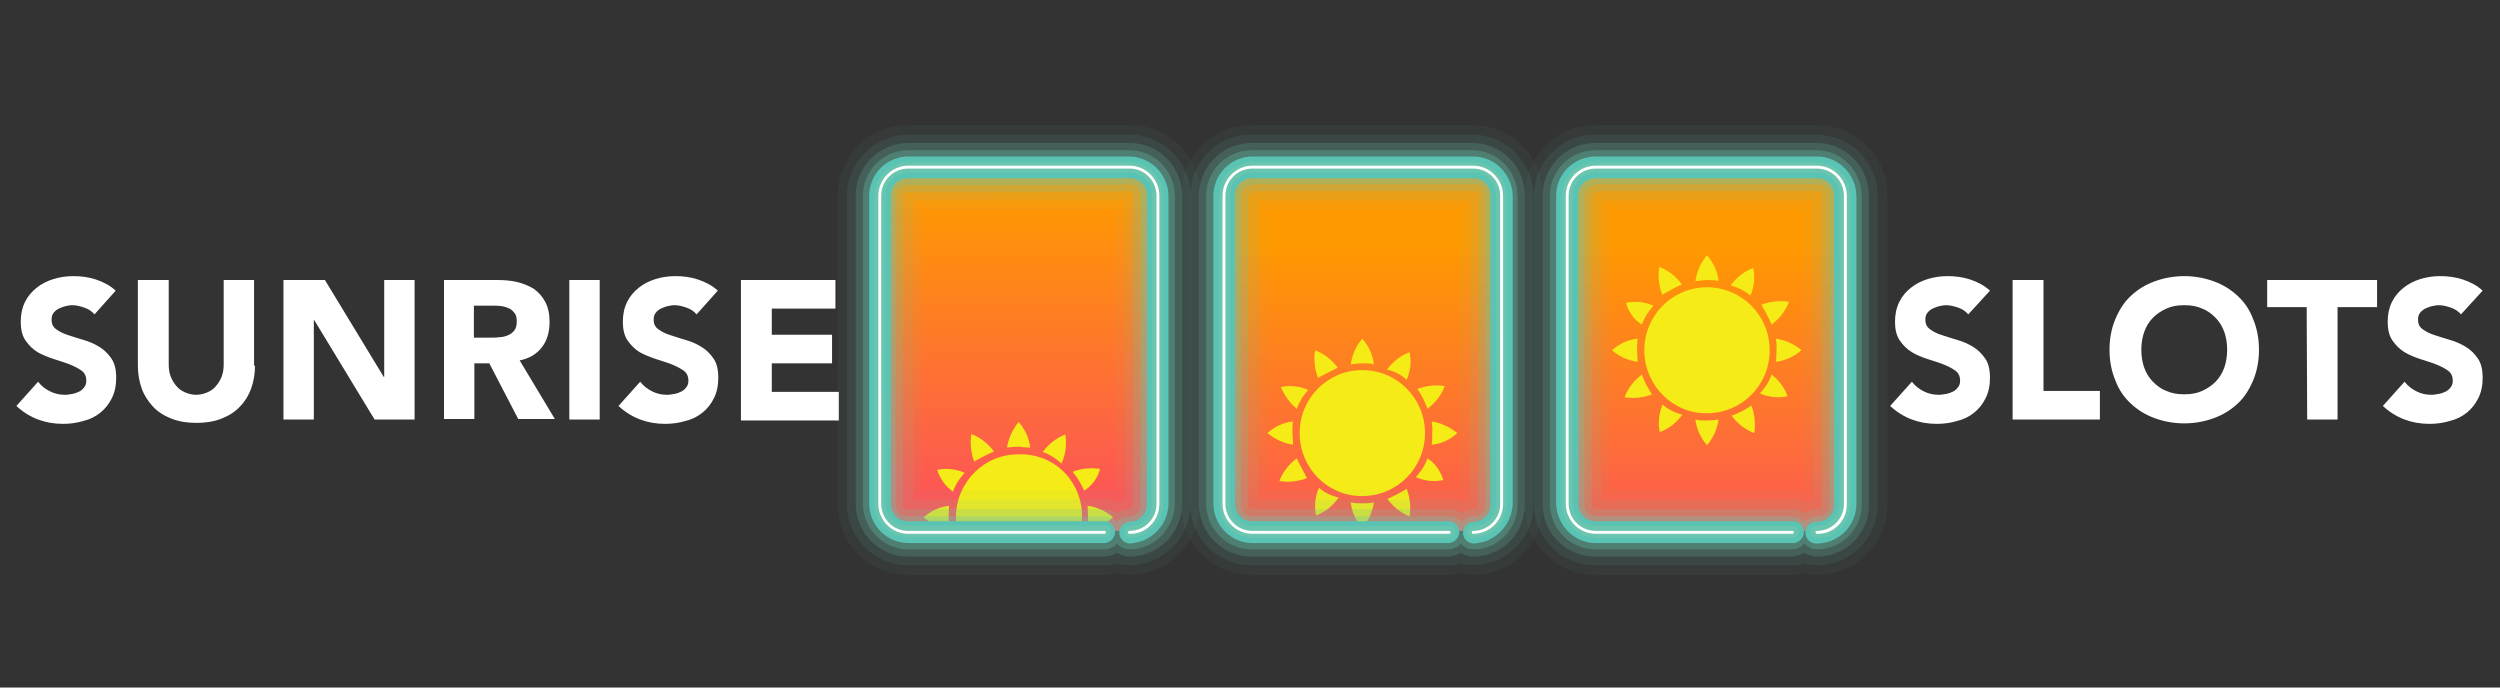 <svg width="200" height="55" viewBox="0 0 200 55" fill="none" xmlns="http://www.w3.org/2000/svg">
<rect x="0" y="0" width="200" height="55" fill="#333333" stroke="none"/>
<path d="M7.559 25.151C7.366 24.919 7.096 24.725 6.749 24.609C6.402 24.492 6.094 24.415 5.785 24.415C5.592 24.415 5.438 24.454 5.245 24.492C5.052 24.531 4.898 24.609 4.705 24.686C4.551 24.764 4.397 24.88 4.281 25.035C4.165 25.19 4.127 25.345 4.127 25.578C4.127 25.926 4.242 26.159 4.512 26.352C4.782 26.546 5.091 26.701 5.477 26.817C5.862 26.934 6.286 27.089 6.711 27.205C7.135 27.321 7.559 27.515 7.945 27.747C8.33 27.98 8.639 28.29 8.909 28.678C9.179 29.065 9.295 29.569 9.295 30.228C9.295 30.848 9.179 31.39 8.947 31.855C8.716 32.32 8.408 32.708 8.022 33.018C7.636 33.328 7.173 33.56 6.672 33.676C6.171 33.831 5.592 33.909 5.052 33.909C4.32 33.909 3.664 33.793 3.047 33.56C2.43 33.328 1.851 32.979 1.312 32.475L3.047 30.538C3.317 30.886 3.625 31.119 4.011 31.313C4.397 31.506 4.782 31.584 5.207 31.584C5.399 31.584 5.592 31.545 5.824 31.506C6.016 31.468 6.209 31.39 6.364 31.313C6.518 31.235 6.672 31.08 6.749 30.964C6.865 30.809 6.904 30.654 6.904 30.46C6.904 30.111 6.788 29.84 6.518 29.646C6.248 29.453 5.939 29.298 5.554 29.143C5.168 28.988 4.744 28.871 4.281 28.716C3.818 28.561 3.433 28.406 3.008 28.174C2.623 27.941 2.314 27.631 2.044 27.244C1.774 26.856 1.659 26.352 1.659 25.733C1.659 25.151 1.774 24.609 2.006 24.144C2.237 23.679 2.546 23.33 2.931 23.02C3.317 22.71 3.78 22.477 4.281 22.322C4.782 22.167 5.322 22.09 5.862 22.09C6.479 22.09 7.096 22.167 7.675 22.361C8.253 22.555 8.793 22.826 9.256 23.252L7.559 25.151ZM20.401 29.259C20.401 29.918 20.286 30.538 20.093 31.08C19.9 31.623 19.591 32.126 19.206 32.514C18.82 32.94 18.319 33.25 17.74 33.483C17.162 33.715 16.468 33.831 15.735 33.831C14.964 33.831 14.27 33.715 13.691 33.483C13.113 33.25 12.611 32.94 12.226 32.514C11.84 32.088 11.531 31.623 11.338 31.08C11.146 30.538 11.03 29.918 11.03 29.259V22.4H13.498V29.143C13.498 29.491 13.537 29.801 13.652 30.111C13.768 30.421 13.922 30.654 14.115 30.886C14.308 31.119 14.539 31.274 14.809 31.39C15.079 31.506 15.388 31.584 15.696 31.584C16.005 31.584 16.314 31.506 16.583 31.39C16.853 31.274 17.085 31.119 17.278 30.886C17.47 30.654 17.625 30.421 17.74 30.111C17.856 29.801 17.895 29.491 17.895 29.143V22.4H20.324V29.259H20.401ZM22.677 22.4H25.993L30.698 30.15H30.737V22.4H33.166V33.56H29.966L25.145 25.616H25.106V33.56H22.677V22.4ZM35.442 22.4H39.723C40.301 22.4 40.841 22.439 41.342 22.555C41.844 22.671 42.306 22.865 42.692 23.097C43.078 23.369 43.386 23.717 43.618 24.144C43.849 24.57 43.965 25.112 43.965 25.771C43.965 26.546 43.772 27.244 43.348 27.786C42.924 28.329 42.345 28.678 41.574 28.833L44.389 33.522H41.458L39.144 29.065H37.949V33.522H35.519V22.4H35.442ZM37.871 27.011H39.298C39.53 27.011 39.761 27.011 39.993 26.973C40.224 26.973 40.455 26.895 40.648 26.817C40.841 26.74 40.995 26.624 41.15 26.43C41.265 26.275 41.342 26.043 41.342 25.733C41.342 25.461 41.304 25.229 41.188 25.074C41.072 24.919 40.918 24.764 40.764 24.686C40.571 24.609 40.378 24.531 40.147 24.492C39.916 24.454 39.684 24.454 39.491 24.454H37.91V27.011H37.871ZM45.546 22.4H47.976V33.56H45.546V22.4ZM55.727 25.151C55.534 24.919 55.264 24.725 54.917 24.609C54.57 24.492 54.262 24.415 53.953 24.415C53.76 24.415 53.606 24.454 53.413 24.492C53.221 24.531 53.066 24.609 52.873 24.686C52.719 24.764 52.565 24.88 52.449 25.035C52.334 25.19 52.295 25.345 52.295 25.578C52.295 25.926 52.411 26.159 52.681 26.352C52.951 26.546 53.259 26.701 53.645 26.817C54.03 26.934 54.455 27.089 54.879 27.205C55.303 27.321 55.727 27.515 56.113 27.747C56.499 27.98 56.807 28.29 57.077 28.678C57.347 29.065 57.463 29.569 57.463 30.228C57.463 30.848 57.347 31.39 57.116 31.855C56.884 32.32 56.576 32.708 56.19 33.018C55.804 33.328 55.342 33.56 54.84 33.676C54.339 33.831 53.76 33.909 53.221 33.909C52.488 33.909 51.832 33.793 51.215 33.56C50.598 33.328 50.02 32.979 49.48 32.475L51.215 30.538C51.485 30.886 51.794 31.119 52.179 31.313C52.565 31.506 52.951 31.584 53.375 31.584C53.568 31.584 53.76 31.545 53.992 31.506C54.185 31.468 54.377 31.39 54.532 31.313C54.686 31.235 54.84 31.08 54.917 30.964C55.033 30.809 55.072 30.654 55.072 30.46C55.072 30.111 54.956 29.84 54.686 29.646C54.416 29.453 54.108 29.298 53.722 29.143C53.336 28.988 52.912 28.871 52.449 28.716C51.986 28.561 51.601 28.406 51.176 28.174C50.791 27.941 50.482 27.631 50.212 27.244C49.943 26.856 49.827 26.352 49.827 25.733C49.827 25.151 49.943 24.609 50.174 24.144C50.405 23.679 50.714 23.33 51.099 23.02C51.485 22.71 51.948 22.477 52.449 22.322C52.951 22.167 53.49 22.09 54.03 22.09C54.647 22.09 55.264 22.167 55.843 22.361C56.421 22.555 56.961 22.826 57.424 23.252L55.727 25.151ZM59.314 22.4H66.834V24.686H61.743V26.779H66.564V29.065H61.743V31.351H67.104V33.638H59.275V22.4H59.314Z" fill="white"/>
<path d="M157.462 25.151C157.27 24.919 157 24.725 156.653 24.609C156.305 24.492 155.997 24.415 155.688 24.415C155.496 24.415 155.341 24.454 155.149 24.492C154.956 24.531 154.801 24.609 154.609 24.686C154.454 24.764 154.3 24.88 154.184 25.035C154.069 25.19 154.03 25.345 154.03 25.578C154.03 25.926 154.146 26.159 154.416 26.352C154.686 26.546 154.994 26.701 155.38 26.817C155.766 26.934 156.19 27.089 156.614 27.205C157.038 27.321 157.462 27.515 157.848 27.747C158.234 27.98 158.542 28.29 158.812 28.678C159.082 29.065 159.198 29.569 159.198 30.228C159.198 30.848 159.082 31.39 158.851 31.855C158.619 32.32 158.311 32.708 157.925 33.018C157.54 33.328 157.077 33.56 156.575 33.676C156.074 33.831 155.496 33.909 154.956 33.909C154.223 33.909 153.567 33.793 152.95 33.56C152.333 33.328 151.755 32.979 151.215 32.475L152.95 30.538C153.22 30.886 153.529 31.119 153.914 31.313C154.3 31.506 154.686 31.584 155.11 31.584C155.303 31.584 155.496 31.545 155.727 31.506C155.92 31.468 156.113 31.39 156.267 31.313C156.421 31.235 156.575 31.08 156.653 30.964C156.768 30.809 156.807 30.654 156.807 30.46C156.807 30.111 156.691 29.84 156.421 29.646C156.151 29.453 155.843 29.298 155.457 29.143C155.071 28.988 154.647 28.871 154.184 28.716C153.722 28.561 153.336 28.406 152.95 28.174C152.565 27.941 152.256 27.631 151.986 27.244C151.716 26.856 151.6 26.352 151.6 25.733C151.6 25.151 151.716 24.609 151.948 24.144C152.179 23.679 152.487 23.33 152.873 23.02C153.259 22.71 153.722 22.477 154.223 22.322C154.724 22.167 155.264 22.09 155.804 22.09C156.421 22.09 157.038 22.167 157.617 22.361C158.195 22.555 158.735 22.826 159.198 23.252L157.462 25.151ZM161.049 22.4H163.479V31.274H167.991V33.56H161.01V22.4H161.049ZM168.762 27.98C168.762 27.089 168.916 26.275 169.225 25.539C169.533 24.802 169.919 24.182 170.459 23.679C170.999 23.175 171.616 22.787 172.349 22.516C173.081 22.245 173.891 22.09 174.74 22.09C175.588 22.09 176.398 22.245 177.131 22.516C177.864 22.787 178.481 23.175 179.02 23.679C179.56 24.182 179.985 24.802 180.255 25.539C180.563 26.275 180.717 27.089 180.717 27.98C180.717 28.871 180.563 29.685 180.255 30.421C179.946 31.158 179.56 31.778 179.02 32.281C178.481 32.785 177.864 33.173 177.131 33.444C176.398 33.715 175.588 33.87 174.74 33.87C173.891 33.87 173.081 33.715 172.349 33.444C171.616 33.173 170.999 32.785 170.459 32.281C169.919 31.778 169.495 31.158 169.225 30.421C168.916 29.685 168.762 28.871 168.762 27.98ZM171.307 27.98C171.307 28.523 171.385 28.988 171.539 29.414C171.693 29.84 171.924 30.228 172.233 30.538C172.541 30.848 172.889 31.119 173.313 31.274C173.737 31.468 174.2 31.545 174.74 31.545C175.28 31.545 175.742 31.468 176.167 31.274C176.591 31.08 176.938 30.848 177.246 30.538C177.555 30.228 177.786 29.84 177.941 29.414C178.095 28.988 178.172 28.484 178.172 27.98C178.172 27.476 178.095 26.973 177.941 26.546C177.786 26.12 177.555 25.733 177.246 25.422C176.938 25.112 176.591 24.841 176.167 24.686C175.742 24.492 175.28 24.415 174.74 24.415C174.2 24.415 173.737 24.492 173.313 24.686C172.889 24.88 172.541 25.112 172.233 25.422C171.924 25.733 171.693 26.12 171.539 26.546C171.385 26.973 171.307 27.476 171.307 27.98ZM184.535 24.57H181.373V22.4H190.166V24.57H187.004V33.56H184.574L184.535 24.57ZM196.876 25.151C196.683 24.919 196.413 24.725 196.066 24.609C195.719 24.492 195.411 24.415 195.102 24.415C194.909 24.415 194.755 24.454 194.562 24.492C194.369 24.531 194.215 24.609 194.022 24.686C193.868 24.764 193.714 24.88 193.598 25.035C193.482 25.19 193.444 25.345 193.444 25.578C193.444 25.926 193.56 26.159 193.83 26.352C194.1 26.546 194.408 26.701 194.794 26.817C195.179 26.934 195.604 27.089 196.028 27.205C196.452 27.321 196.876 27.515 197.262 27.747C197.648 27.98 197.956 28.29 198.226 28.678C198.496 29.065 198.612 29.569 198.612 30.228C198.612 30.848 198.496 31.39 198.265 31.855C198.033 32.32 197.725 32.708 197.339 33.018C196.953 33.328 196.491 33.56 195.989 33.676C195.488 33.831 194.909 33.909 194.369 33.909C193.637 33.909 192.981 33.793 192.364 33.56C191.747 33.328 191.169 32.979 190.629 32.475L192.364 30.538C192.634 30.886 192.943 31.119 193.328 31.313C193.714 31.506 194.1 31.584 194.524 31.584C194.717 31.584 194.909 31.545 195.141 31.506C195.334 31.468 195.526 31.39 195.681 31.313C195.835 31.235 195.989 31.08 196.066 30.964C196.182 30.809 196.221 30.654 196.221 30.46C196.221 30.111 196.105 29.84 195.835 29.646C195.565 29.453 195.256 29.298 194.871 29.143C194.485 28.988 194.061 28.871 193.598 28.716C193.135 28.561 192.75 28.406 192.364 28.174C191.978 27.941 191.67 27.631 191.4 27.244C191.13 26.856 191.014 26.352 191.014 25.733C191.014 25.151 191.13 24.609 191.361 24.144C191.593 23.679 191.901 23.33 192.287 23.02C192.673 22.71 193.135 22.477 193.637 22.322C194.138 22.167 194.678 22.09 195.218 22.09C195.835 22.09 196.452 22.167 197.03 22.361C197.609 22.555 198.149 22.826 198.612 23.252L196.876 25.151Z" fill="white"/>
<path d="M90.358 42.474C91.554 42.474 92.518 41.505 92.518 40.343V15.658C92.518 14.457 91.554 13.488 90.397 13.488H72.657C71.461 13.488 70.497 14.457 70.497 15.658V40.304C70.497 41.505 71.461 42.474 72.618 42.474H88.353" fill="url(#paint0_linear_627_71)"/>
<path d="M117.932 42.474C119.128 42.474 120.092 41.505 120.092 40.343V15.658C120.092 14.457 119.128 13.488 117.932 13.488H100.231C99.035 13.488 98.071 14.457 98.071 15.658V40.304C98.071 41.505 99.035 42.474 100.231 42.474H115.966" fill="url(#paint1_linear_627_71)"/>
<path d="M145.391 42.474C146.587 42.474 147.551 41.505 147.551 40.343V15.658C147.551 14.457 146.587 13.488 145.391 13.488H127.69C126.494 13.488 125.53 14.457 125.53 15.658V40.304C125.53 41.505 126.494 42.474 127.69 42.474H143.425" fill="url(#paint2_linear_627_71)"/>
<path d="M103.973 34.646C103.973 31.856 106.209 29.609 108.986 29.609C111.763 29.609 114 31.856 114 34.646C114 37.437 111.763 39.684 108.986 39.684C106.248 39.723 104.011 37.475 103.973 34.724V34.646ZM103.741 32.709C103.934 32.166 104.243 31.624 104.667 31.198C103.973 30.887 103.201 30.81 102.469 30.965C102.738 31.624 103.201 32.244 103.741 32.709ZM107.019 29.415C106.556 28.795 105.939 28.291 105.207 28.02C105.091 28.756 105.168 29.531 105.438 30.229C105.939 29.957 106.479 29.686 107.019 29.415ZM108.986 29.066C109.295 29.066 109.603 29.066 109.912 29.144C109.834 28.369 109.487 27.671 108.986 27.09C108.485 27.671 108.176 28.369 108.06 29.144C108.369 29.105 108.678 29.066 108.986 29.066ZM114.192 32.709C114.809 32.244 115.311 31.624 115.581 30.887C114.848 30.771 114.077 30.849 113.383 31.12C113.73 31.585 114 32.127 114.192 32.709ZM116.583 34.646C116.005 34.181 115.311 33.833 114.539 33.716C114.578 34.026 114.617 34.336 114.578 34.646C114.578 34.956 114.578 35.266 114.539 35.576C115.311 35.499 116.005 35.189 116.583 34.646ZM112.534 30.384C112.843 29.686 112.92 28.911 112.765 28.175C112.033 28.446 111.416 28.95 110.953 29.57C111.57 29.686 112.11 29.996 112.534 30.384ZM108.986 40.265C108.678 40.265 108.369 40.265 108.06 40.188C108.138 40.963 108.485 41.66 108.986 42.242C109.487 41.66 109.796 40.963 109.912 40.188C109.603 40.265 109.295 40.265 108.986 40.265ZM103.394 34.646C103.394 34.336 103.394 34.026 103.433 33.716C102.661 33.794 101.967 34.143 101.389 34.646C101.967 35.111 102.661 35.46 103.433 35.576C103.471 35.305 103.394 34.995 103.394 34.646ZM114.192 36.661C114 37.243 113.652 37.746 113.267 38.173C113.961 38.483 114.732 38.56 115.465 38.405C115.234 37.669 114.809 37.049 114.192 36.661ZM110.991 39.916C111.454 40.537 112.071 41.04 112.765 41.312C112.881 40.575 112.804 39.8 112.534 39.103C112.033 39.413 111.531 39.684 110.991 39.916ZM105.515 39.025C105.207 39.723 105.13 40.498 105.284 41.234C106.017 40.963 106.634 40.459 107.096 39.8C106.518 39.684 105.978 39.413 105.515 39.025ZM103.741 36.661C103.124 37.126 102.623 37.746 102.353 38.483C103.086 38.599 103.857 38.522 104.551 38.25C104.32 37.746 103.973 37.204 103.741 36.661Z" fill="#F5EB16"/>
<mask id="mask0_627_71" style="mask-type:luminance" maskUnits="userSpaceOnUse" x="70" y="13" width="23" height="30">
<path d="M90.358 42.474C91.554 42.474 92.518 41.505 92.518 40.343V15.658C92.518 14.457 91.554 13.488 90.397 13.488H72.657C71.461 13.488 70.497 14.457 70.497 15.658V40.304C70.497 41.505 71.461 42.474 72.618 42.474H90.358Z" fill="white"/>
</mask>
<g mask="url(#mask0_627_71)">
<path d="M88.005 37.513C87.273 37.397 86.501 37.474 85.807 37.745C86.193 38.21 86.501 38.714 86.733 39.257C87.35 38.869 87.813 38.249 88.005 37.513ZM85.229 34.761C84.496 35.033 83.879 35.536 83.416 36.157C83.995 36.35 84.496 36.699 84.92 37.087C85.267 36.35 85.344 35.536 85.229 34.761ZM87.041 41.388C87.041 41.698 87.041 42.008 87.003 42.318C87.774 42.24 88.468 41.892 89.047 41.388C88.468 40.884 87.774 40.574 87.003 40.458C87.003 40.768 87.041 41.078 87.041 41.388ZM81.488 36.35C78.75 36.312 76.513 38.559 76.475 41.31V41.388C76.475 42.008 76.59 42.589 76.822 43.132C79.984 43.132 83.069 43.248 86.154 43.248C87.234 40.768 86.116 37.823 83.609 36.738C82.954 36.467 82.221 36.312 81.488 36.35ZM76.243 39.334C76.436 38.753 76.783 38.249 77.169 37.823C76.475 37.513 75.703 37.435 74.971 37.59C75.202 38.288 75.626 38.908 76.243 39.334ZM82.414 35.808C82.336 35.033 81.989 34.335 81.488 33.754C81.025 34.335 80.678 35.033 80.562 35.808C80.871 35.769 81.18 35.73 81.488 35.73C81.796 35.769 82.067 35.808 82.414 35.808ZM75.896 41.388C75.896 41.078 75.896 40.768 75.935 40.458C75.163 40.535 74.469 40.884 73.891 41.388C74.469 41.892 75.163 42.202 75.935 42.318C75.896 42.008 75.896 41.698 75.896 41.388ZM79.521 36.118C79.058 35.498 78.441 34.994 77.709 34.723C77.593 35.459 77.67 36.234 77.94 36.931C78.441 36.621 78.981 36.35 79.521 36.118Z" fill="#F5EB16"/>
</g>
<path opacity="0.05" d="M145.353 46C145.006 46 144.659 45.961 144.35 45.806C144.042 45.922 143.695 46 143.348 46H127.613C124.528 46 121.982 43.52 121.982 40.381V15.658C121.982 12.558 124.451 10 127.574 10H145.353C148.438 10 150.984 12.48 150.984 15.619V40.342C150.984 43.442 148.477 46 145.353 46ZM143.425 39.218C143.733 39.218 144.003 39.257 144.312 39.335V16.782H128.808V39.218H143.425Z" fill="#6AC5AE"/>
<path opacity="0.1" d="M145.353 45.224C145.006 45.224 144.697 45.185 144.35 45.069C144.041 45.185 143.694 45.263 143.347 45.224H127.613C124.913 45.224 122.715 43.054 122.715 40.341V15.657C122.715 12.944 124.913 10.735 127.613 10.774H145.314C148.014 10.774 150.212 12.983 150.212 15.657V40.303C150.251 43.054 148.052 45.224 145.353 45.224ZM143.424 39.954C143.772 39.954 144.08 39.992 144.427 40.109C144.659 40.031 144.851 39.992 145.083 39.954V16.044H128.114V39.992L143.424 39.954Z" fill="#6AC5AE"/>
<path opacity="0.2" d="M145.353 44.527C145.006 44.527 144.659 44.411 144.35 44.217C144.042 44.411 143.695 44.489 143.347 44.527H127.613C125.299 44.527 123.409 42.667 123.409 40.342V15.658C123.409 13.332 125.26 11.472 127.574 11.434H145.314C147.628 11.434 149.479 13.294 149.518 15.619V40.303C149.557 42.59 147.782 44.45 145.507 44.527H145.353ZM127.69 15.386C127.497 15.386 127.343 15.541 127.343 15.735V40.381C127.343 40.575 127.497 40.73 127.69 40.73H143.425C143.772 40.73 144.119 40.846 144.427 41.04C144.736 40.846 145.083 40.768 145.43 40.73C145.623 40.73 145.777 40.575 145.777 40.381V15.658C145.777 15.464 145.623 15.309 145.43 15.309H127.729V15.386H127.69Z" fill="#6AC5AE"/>
<path opacity="0.3" d="M145.353 43.947C144.967 43.947 144.62 43.792 144.35 43.482C144.118 43.792 143.733 43.947 143.347 43.947H127.612C125.646 43.947 124.026 42.358 123.987 40.343V15.658C123.987 13.682 125.568 12.054 127.574 12.016H145.314C147.281 12.016 148.901 13.604 148.939 15.62V40.304C148.978 42.28 147.396 43.908 145.43 43.947H145.353ZM127.69 14.806C127.188 14.806 126.764 15.193 126.764 15.697V40.382C126.764 40.885 127.15 41.312 127.651 41.312H143.424C143.81 41.312 144.157 41.467 144.427 41.777C144.658 41.467 145.044 41.312 145.43 41.312C145.931 41.312 146.355 40.924 146.355 40.42V15.658C146.355 15.155 145.97 14.728 145.468 14.728H127.728V14.806H127.69Z" fill="#6AC5AE"/>
<path d="M145.353 43.482C144.852 43.521 144.466 43.133 144.428 42.668C144.389 42.203 144.775 41.777 145.237 41.738H145.353C146.124 41.738 146.741 41.157 146.741 40.382V15.658C146.741 14.883 146.163 14.263 145.392 14.263H127.652C126.88 14.263 126.263 14.883 126.263 15.62V40.304C126.263 41.079 126.88 41.699 127.613 41.699H143.386C143.888 41.66 144.273 42.048 144.312 42.513C144.35 42.978 143.965 43.404 143.502 43.443H127.652C125.916 43.443 124.528 42.009 124.489 40.266V15.658C124.489 13.915 125.916 12.52 127.652 12.52H145.353C147.089 12.52 148.477 13.953 148.515 15.658V40.304C148.515 42.048 147.089 43.482 145.353 43.482Z" fill="#59C3B4"/>
<path d="M145.353 43.017C145.083 43.055 144.852 42.862 144.852 42.59C144.813 42.319 145.006 42.087 145.276 42.087H145.353C146.317 42.087 147.127 41.312 147.166 40.343V15.62C147.166 14.651 146.394 13.837 145.43 13.798H127.652C126.688 13.798 125.878 14.573 125.839 15.542V40.265C125.839 41.234 126.61 42.048 127.575 42.087H143.386C143.656 42.048 143.888 42.242 143.888 42.513C143.926 42.784 143.733 43.017 143.464 43.017H127.652C126.186 43.017 124.991 41.815 124.952 40.343V15.658C124.952 14.186 126.148 12.984 127.652 12.984H145.353C146.819 12.984 148.053 14.224 148.053 15.697V40.343C148.053 41.815 146.896 43.017 145.43 43.017H145.353Z" fill="#6AC5AE"/>
<path d="M145.353 42.705C145.276 42.705 145.238 42.666 145.238 42.589C145.238 42.511 145.276 42.472 145.353 42.472C146.549 42.472 147.513 41.504 147.513 40.341V15.656C147.513 14.455 146.549 13.486 145.353 13.486H127.652C126.456 13.486 125.492 14.455 125.492 15.656V40.302C125.492 41.504 126.456 42.472 127.652 42.472H143.386C143.464 42.472 143.502 42.511 143.502 42.589C143.502 42.666 143.464 42.705 143.386 42.705H127.652C126.341 42.705 125.261 41.62 125.261 40.302V15.656C125.261 14.339 126.341 13.254 127.652 13.254H145.353C146.665 13.254 147.744 14.339 147.744 15.656V40.302C147.783 41.581 146.78 42.666 145.508 42.705H145.353Z" fill="white"/>
<path opacity="0.05" d="M117.856 46C117.509 46 117.2 45.961 116.853 45.806C116.545 45.922 116.198 46 115.851 46H100.116C97.031 46 94.485 43.52 94.485 40.381V15.658C94.485 12.558 96.954 10 100.077 10H117.779C120.864 10 123.409 12.48 123.409 15.619V40.342C123.448 43.442 120.98 45.961 117.933 46H117.856ZM115.928 39.218C116.236 39.218 116.506 39.257 116.815 39.335V16.782H101.311V39.218H115.928Z" fill="#6AC5AE"/>
<path opacity="0.1" d="M117.856 45.224C117.509 45.224 117.2 45.185 116.853 45.069C116.544 45.185 116.197 45.263 115.85 45.224H100.116C97.416 45.224 95.218 43.054 95.218 40.341V15.657C95.218 12.944 97.416 10.735 100.116 10.774H117.779C120.478 10.774 122.676 12.983 122.676 15.657V40.303C122.715 42.976 120.594 45.146 117.933 45.185C117.894 45.224 117.894 45.224 117.856 45.224ZM115.927 39.954C116.274 39.954 116.583 39.992 116.93 40.109C117.161 40.031 117.354 39.992 117.586 39.954V16.044H100.617V39.992L115.927 39.954Z" fill="#6AC5AE"/>
<path opacity="0.2" d="M117.856 44.527C117.509 44.527 117.162 44.411 116.853 44.217C116.545 44.411 116.197 44.489 115.85 44.527H100.116C97.802 44.527 95.951 42.667 95.912 40.342V15.658C95.912 13.332 97.763 11.472 100.077 11.434H117.779C120.093 11.434 121.982 13.294 121.982 15.619V40.303C122.021 42.59 120.247 44.45 118.01 44.527H117.856ZM100.193 15.386C100 15.386 99.846 15.541 99.846 15.735V40.381C99.846 40.575 100 40.73 100.193 40.73H115.928C116.275 40.73 116.622 40.846 116.93 41.04C117.239 40.846 117.586 40.768 117.933 40.73C118.126 40.73 118.28 40.575 118.28 40.381V15.658C118.28 15.464 118.126 15.309 117.933 15.309H100.231V15.386H100.193Z" fill="#6AC5AE"/>
<path opacity="0.3" d="M117.855 43.947C117.47 43.947 117.123 43.792 116.853 43.482C116.621 43.792 116.236 43.947 115.85 43.947H100.115C98.148 43.947 96.529 42.358 96.49 40.343V15.658C96.49 13.682 98.071 12.054 100.077 12.016H117.778C119.745 12.016 121.365 13.604 121.403 15.62V40.304C121.442 42.242 119.938 43.869 118.01 43.947H117.855ZM100.193 14.806C99.691 14.806 99.267 15.193 99.267 15.697V40.382C99.267 40.885 99.653 41.312 100.154 41.312H115.927C116.313 41.312 116.66 41.467 116.93 41.777C117.161 41.467 117.547 41.312 117.933 41.312C118.434 41.312 118.858 40.924 118.858 40.42V15.658C118.858 15.155 118.472 14.728 117.971 14.728H100.231V14.806H100.193Z" fill="#6AC5AE"/>
<path d="M117.856 43.482C117.355 43.443 117.008 43.017 117.046 42.552C117.085 42.126 117.432 41.777 117.856 41.738C118.627 41.738 119.244 41.118 119.244 40.382V15.658C119.244 14.883 118.666 14.263 117.895 14.263H100.193C99.422 14.263 98.805 14.845 98.805 15.62V40.304C98.805 41.079 99.383 41.699 100.155 41.699H115.928C116.429 41.738 116.776 42.164 116.738 42.629C116.699 43.056 116.352 43.404 115.928 43.443H100.193C98.458 43.443 97.069 42.009 97.069 40.266V15.658C97.069 13.915 98.496 12.52 100.193 12.52H117.856C119.592 12.52 120.98 13.953 121.018 15.658V40.304C120.941 42.048 119.553 43.443 117.856 43.482Z" fill="#59C3B4"/>
<path d="M117.856 43.017C117.586 43.055 117.355 42.862 117.355 42.59C117.316 42.319 117.509 42.087 117.779 42.087H117.856C118.82 42.087 119.63 41.312 119.669 40.343V15.62C119.669 14.651 118.897 13.837 117.933 13.798H100.193C99.229 13.798 98.419 14.573 98.381 15.542V40.265C98.381 41.234 99.152 42.048 100.116 42.087H115.928C116.198 42.048 116.429 42.242 116.429 42.513C116.468 42.784 116.275 43.017 116.005 43.017H100.193C98.728 43.017 97.532 41.815 97.532 40.343V15.658C97.532 14.186 98.728 12.984 100.193 12.984H117.856C119.322 12.984 120.556 14.224 120.556 15.697V40.343C120.517 41.815 119.322 43.017 117.856 43.017Z" fill="#6AC5AE"/>
<path d="M117.856 42.705C117.779 42.705 117.74 42.666 117.74 42.589C117.74 42.511 117.779 42.472 117.856 42.472C119.051 42.472 120.015 41.504 120.015 40.341V15.656C120.015 14.455 119.051 13.486 117.856 13.486H100.193C98.997 13.486 98.033 14.455 98.033 15.656V40.302C98.033 41.504 98.997 42.472 100.193 42.472H115.927C116.005 42.472 116.043 42.511 116.043 42.589C116.043 42.666 116.005 42.705 115.927 42.705H100.193C98.882 42.705 97.802 41.62 97.802 40.302V15.656C97.802 14.339 98.882 13.254 100.193 13.254H117.856C119.167 13.254 120.247 14.339 120.247 15.656V40.302C120.247 41.659 119.167 42.705 117.856 42.705Z" fill="white"/>
<path opacity="0.05" d="M90.358 46C90.011 46 89.703 45.961 89.356 45.806C89.047 45.922 88.7 46 88.353 46H72.657C69.533 46 67.026 43.481 67.026 40.381V15.658C67.026 12.519 69.533 10 72.618 10H90.358C93.482 10 95.989 12.48 96.028 15.619V40.342C95.989 43.442 93.444 45.961 90.358 46ZM88.392 39.218C88.7 39.218 88.97 39.257 89.279 39.335V16.782H73.775V39.218H88.392Z" fill="#6AC5AE"/>
<path opacity="0.1" d="M90.359 45.223C90.012 45.223 89.704 45.185 89.356 45.068C89.048 45.185 88.701 45.262 88.354 45.223H72.658C69.958 45.223 67.76 43.053 67.76 40.341V15.656C67.76 12.982 69.958 10.773 72.658 10.773H90.359C93.059 10.773 95.257 12.982 95.257 15.656V40.302C95.218 43.053 93.02 45.223 90.359 45.223ZM88.392 39.953C88.739 39.953 89.048 39.992 89.395 40.108C89.626 40.031 89.819 39.992 90.05 39.953V16.044H73.082V39.992L88.392 39.953Z" fill="#6AC5AE"/>
<path opacity="0.2" d="M90.358 44.527C90.011 44.527 89.664 44.411 89.356 44.217C89.047 44.411 88.7 44.489 88.353 44.527H72.657C70.343 44.527 68.492 42.667 68.453 40.342V15.658C68.453 13.332 70.304 11.472 72.618 11.434H90.358C92.672 11.434 94.562 13.294 94.562 15.619V40.303C94.562 42.628 92.711 44.489 90.397 44.527H90.358ZM72.58 15.386C72.387 15.386 72.233 15.541 72.233 15.735V40.381C72.233 40.575 72.387 40.73 72.58 40.73H88.314C88.661 40.73 89.008 40.846 89.317 41.04C89.626 40.846 89.973 40.768 90.32 40.73C90.513 40.73 90.667 40.575 90.667 40.381V15.658C90.667 15.464 90.513 15.309 90.32 15.309C90.281 15.386 72.58 15.386 72.58 15.386Z" fill="#6AC5AE"/>
<path opacity="0.3" d="M90.359 43.947C89.973 43.947 89.626 43.792 89.356 43.482C89.125 43.792 88.739 43.947 88.353 43.947H72.657C70.691 43.947 69.071 42.358 69.032 40.343V15.658C69.032 13.682 70.613 12.054 72.619 12.016H90.359C92.326 12.016 93.945 13.604 93.984 15.62V40.304C93.945 42.319 92.326 43.947 90.359 43.947ZM72.58 14.806C72.079 14.806 71.655 15.193 71.655 15.697V40.382C71.655 40.885 72.04 41.312 72.542 41.312H88.315C88.701 41.312 89.048 41.467 89.318 41.777C89.549 41.467 89.935 41.312 90.32 41.312C90.822 41.312 91.246 40.924 91.246 40.42V15.658C91.246 15.155 90.86 14.728 90.359 14.728H90.32C90.282 14.806 72.58 14.806 72.58 14.806Z" fill="#6AC5AE"/>
<path d="M90.359 43.482C89.857 43.443 89.51 43.017 89.549 42.552C89.587 42.126 89.934 41.777 90.359 41.738C91.13 41.738 91.747 41.118 91.747 40.382V15.658C91.747 14.883 91.168 14.263 90.397 14.263H72.657C71.886 14.263 71.269 14.845 71.269 15.62V40.304C71.269 41.079 71.847 41.699 72.618 41.699H88.392C88.893 41.738 89.24 42.164 89.201 42.629C89.163 43.056 88.816 43.404 88.392 43.443H72.657C70.922 43.443 69.533 42.009 69.533 40.266V15.658C69.533 13.915 70.96 12.52 72.657 12.52H90.359C92.094 12.558 93.444 13.953 93.482 15.658V40.304C93.444 42.048 92.055 43.404 90.359 43.482Z" fill="#59C3B4"/>
<path d="M90.359 43.018C90.089 42.979 89.896 42.785 89.935 42.514C89.973 42.281 90.128 42.126 90.359 42.087C91.362 42.087 92.172 41.312 92.172 40.344V15.62C92.172 14.652 91.4 13.838 90.436 13.799H72.658C71.693 13.799 70.884 14.574 70.845 15.543V40.227C70.845 41.235 71.616 42.049 72.581 42.049H88.354C88.624 42.01 88.855 42.204 88.855 42.475C88.894 42.746 88.701 42.979 88.431 42.979H72.658C71.192 42.979 69.958 41.778 69.958 40.305V15.659C69.958 14.187 71.192 12.947 72.658 12.985H90.359C91.863 12.985 93.059 14.187 93.059 15.698V40.344C93.02 41.816 91.825 42.979 90.359 43.018Z" fill="#6AC5AE"/>
<path d="M90.358 42.705C90.281 42.705 90.243 42.666 90.243 42.589C90.243 42.511 90.281 42.472 90.358 42.472C91.554 42.472 92.518 41.504 92.518 40.341V15.656C92.518 14.455 91.554 13.486 90.397 13.486H72.657C71.461 13.486 70.497 14.455 70.497 15.656V40.302C70.497 41.504 71.461 42.472 72.618 42.472H88.353C88.43 42.472 88.469 42.511 88.469 42.589C88.469 42.666 88.43 42.705 88.353 42.705H72.657C71.346 42.705 70.266 41.62 70.266 40.302V15.656C70.266 14.339 71.346 13.254 72.657 13.254H90.358C91.669 13.254 92.749 14.339 92.749 15.656V40.302C92.749 41.659 91.669 42.744 90.358 42.705Z" fill="white"/>
<path d="M131.547 28.021C131.547 25.231 133.784 22.983 136.56 22.983C139.337 22.983 141.574 25.231 141.574 28.021C141.574 30.811 139.337 33.059 136.56 33.059C133.822 33.097 131.585 30.85 131.547 28.099V28.021ZM131.354 25.967C131.547 25.386 131.894 24.882 132.28 24.456C131.585 24.146 130.814 24.068 130.081 24.223C130.274 24.96 130.737 25.58 131.354 25.967ZM134.555 22.751C134.092 22.131 133.475 21.627 132.742 21.356C132.627 22.092 132.704 22.867 132.974 23.565C133.475 23.332 133.976 22.983 134.555 22.751ZM136.56 22.402C136.869 22.402 137.177 22.402 137.486 22.48C137.409 21.705 137.062 21.007 136.56 20.426C136.059 21.007 135.75 21.705 135.635 22.48C135.905 22.48 136.252 22.402 136.56 22.402ZM141.728 25.967C142.345 25.502 142.846 24.882 143.116 24.146C142.384 24.03 141.612 24.107 140.918 24.378C141.227 24.921 141.497 25.425 141.728 25.967ZM144.119 28.021C143.541 27.517 142.808 27.207 142.075 27.091C142.114 27.401 142.152 27.711 142.114 28.021C142.114 28.331 142.114 28.641 142.075 28.951C142.846 28.835 143.541 28.525 144.119 28.021ZM140.031 23.642C140.34 22.945 140.417 22.17 140.263 21.433C139.53 21.705 138.913 22.208 138.45 22.828C139.028 22.983 139.568 23.255 140.031 23.642ZM136.56 33.64C136.252 33.64 135.943 33.64 135.635 33.562C135.712 34.337 136.059 35.035 136.56 35.616C137.062 35.035 137.37 34.337 137.486 33.562C137.177 33.601 136.83 33.64 136.56 33.64ZM130.968 28.021C130.968 27.711 130.968 27.401 131.007 27.091C130.236 27.169 129.503 27.517 128.963 28.021C129.541 28.525 130.236 28.835 131.007 28.951C131.007 28.68 130.968 28.331 130.968 28.021ZM141.728 29.959C141.535 30.54 141.188 31.044 140.802 31.47C141.497 31.78 142.268 31.857 143.001 31.702C142.769 31.005 142.307 30.424 141.728 29.959ZM138.527 33.252C138.99 33.873 139.607 34.376 140.34 34.648C140.455 33.911 140.378 33.136 140.108 32.439C139.607 32.788 139.106 33.059 138.527 33.252ZM133.012 32.361C132.704 33.059 132.627 33.834 132.781 34.57C133.514 34.299 134.131 33.795 134.593 33.175C133.976 33.02 133.436 32.749 133.012 32.361ZM131.354 29.959C130.737 30.424 130.236 31.044 129.966 31.78C130.698 31.896 131.47 31.819 132.164 31.547C131.817 31.044 131.547 30.54 131.354 29.959Z" fill="#F5EB16"/>
<defs>
<linearGradient id="paint0_linear_627_71" x1="81.507" y1="39.622" x2="81.507" y2="15.472" gradientUnits="userSpaceOnUse">
<stop stop-color="#FD5655"/>
<stop offset="1" stop-color="#FF9900"/>
</linearGradient>
<linearGradient id="paint1_linear_627_71" x1="109.082" y1="43.718" x2="109.082" y2="19.568" gradientUnits="userSpaceOnUse">
<stop stop-color="#FD5655"/>
<stop offset="1" stop-color="#FF9900"/>
</linearGradient>
<linearGradient id="paint2_linear_627_71" x1="136.541" y1="43.718" x2="136.541" y2="19.568" gradientUnits="userSpaceOnUse">
<stop stop-color="#FD5655"/>
<stop offset="1" stop-color="#FF9900"/>
</linearGradient>
</defs>
</svg>
